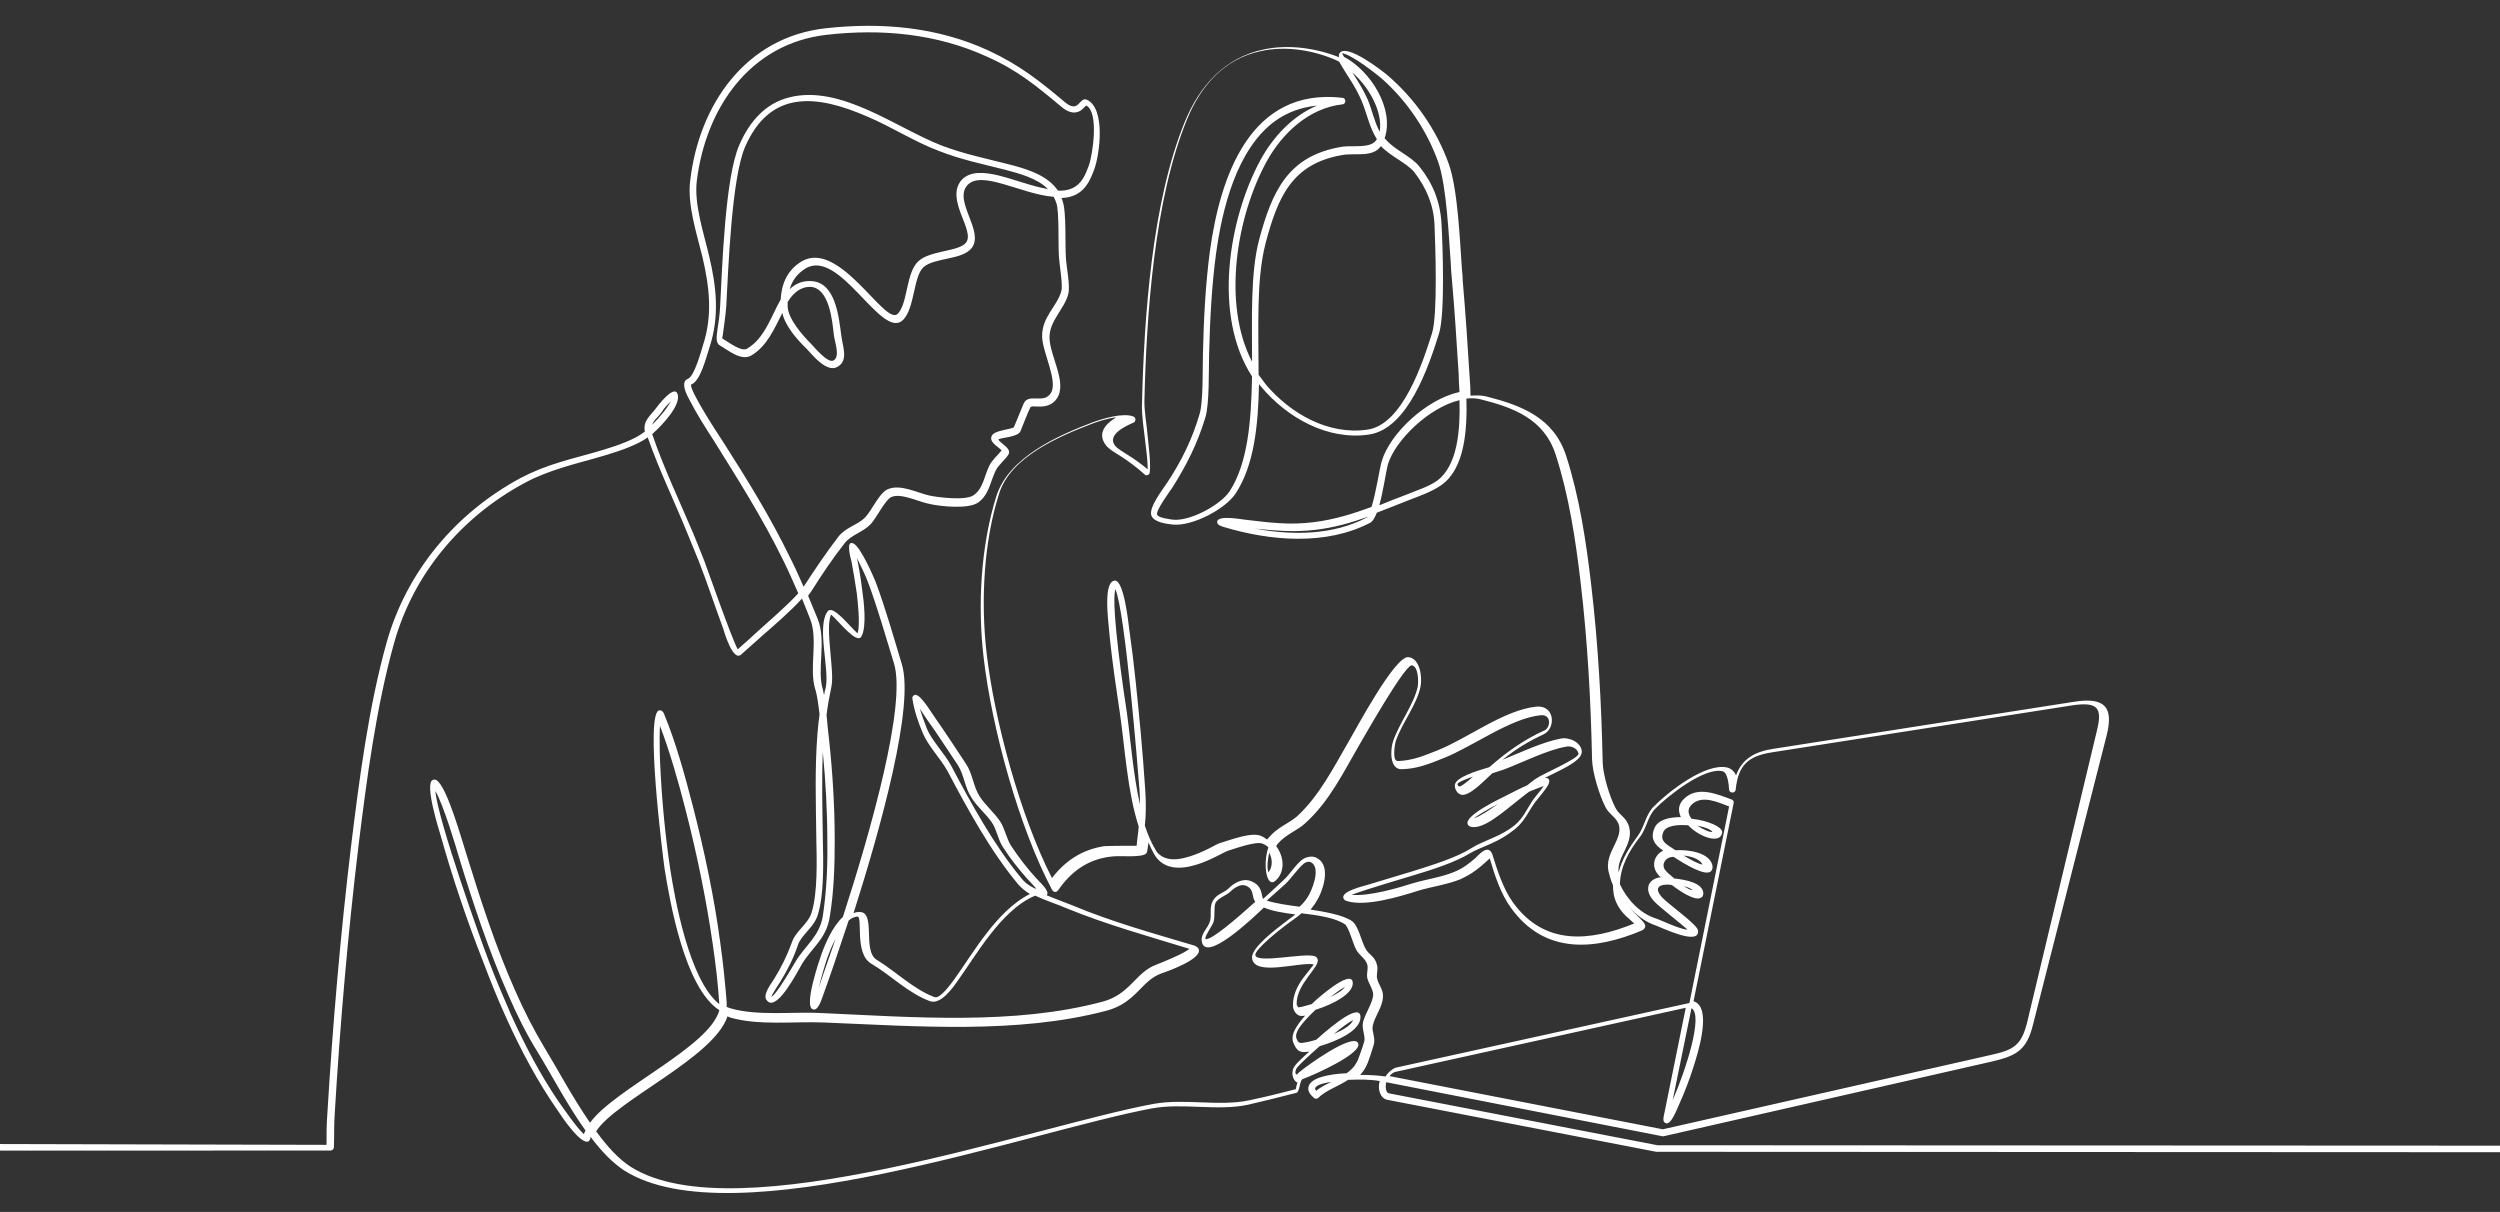 <?xml version="1.0" encoding="utf-8"?>
<!-- Generator: Adobe Illustrator 28.1.0, SVG Export Plug-In . SVG Version: 6.00 Build 0)  -->
<svg version="1.1" id="Layer_1" xmlns="http://www.w3.org/2000/svg" xmlns:xlink="http://www.w3.org/1999/xlink" x="0px" y="0px"
	 viewBox="0 0 611 296.2" style="enable-background:new 0 0 611 296.2;" xml:space="preserve">
<rect x="0" y="0" width="611" height="296.2" fill="#333333" stroke="none"/>
<style type="text/css">
	.st0{fill-rule:evenodd;clip-rule:evenodd;fill:#FFFFFF;}
</style>
<g>
	<path class="st0" d="M79.8,279.8c0-2.5,0-5.1,0.2-7.5c1.3-21.8,3.2-43.8,5.8-65.5c2-16.3,4.3-34.1,8.7-49.8
		c4.9-17.4,16.9-31.6,32.6-40.1c3-1.6,6.3-2.9,9.6-3.9c5.6-1.8,16.1-3.9,20.6-7.3c0.1-0.1,0.2-0.1,0.3-0.2c-0.5-2.7,1.3-3.8,2.7-5.7
		c0.5-0.7,4.5-5.9,5.3-3.5c0.9,2.6-3.5,7.4-6.2,9.8c2.7,8,6.7,16.4,10,24.2c0.9,2.2,1.8,4.4,2.7,6.7c0.8,2.1,6.7,19,8.2,21.7
		c1.7-1.5,3.4-3,5-4.5c2.3-2.1,7.1-6.2,9.8-9.2c-1.2-2.7-2.4-5.5-3.7-8.1c-5-10.2-11-19.7-17-29.3c-2-3.1-4.1-6.4-5.8-9.7
		c-0.6-1.1-2.5-4.5-0.5-5.3c1.6-0.6,3.2-6.6,3.7-8.2c2.4-7.3,1.6-14.2-0.1-21.5c-1.4-5.8-3.8-12.9-3-18.9
		c2.2-18.5,13.6-35,33.2-37.1c13.6-1.5,27.3-0.3,39.8,5.5c7.5,3.5,12.4,7.4,18.6,12.6c3.5,2.9,3.4-1.5,5.4-0.6
		c4.5,2.2,3.1,13.1,1.8,16.8c-0.4,1.2-0.9,2.3-1.5,3.4c-1.6,2.7-3.9,3.7-6.6,3.8c0.2,0.3,0.3,0.7,0.4,1.1c0.8,2.4,0.5,10.3,0.7,13.4
		c0.1,2.3,1.1,6.8,0.6,8.9c-0.9,3.7-4.7,6.6-4.6,10.8c0.1,4.5,4.4,10.9,1.8,14.8c-2.2,3.2-6.1,1.3-6.5,2.2c-0.9,1.9-1.6,3.9-2.4,5.8
		c-0.7,1.5-4.7,1.5-5.4,2c0.3,0.9,3.5,2.2,2.4,3.8c-0.8,1.2-2.4,2.5-3,3.7c-1.4,2.8-1.6,5.9-4.3,7.9c-2.4,1.7-9.3,1-12.2,0.3
		c-2.5-0.5-6.8-2.7-9.1-1.6c-1.4,0.6-3.6,5.1-5,6.6c-1.9,2-4.8,2.6-6.4,4.7c-2.9,3.7-5.6,7.7-8.1,11.7c-0.2,0.3-0.5,0.7-0.8,1.1
		c0.8,1.9,1.6,3.9,2.4,5.8c2.1,5.4-0.3,12.2,1.2,17.1c0.1,0.4,0.2,0.9,0.3,1.4c0.1-0.6,0.2-1.2,0.4-1.8c1-4.5-2.3-15.1,0.5-18.7
		c1.3-1.7,5.5,3.9,7.3,5.4c0.7-2.4,0-7.8-0.2-9.8c-0.4-2.6-0.8-5.2-1.3-7.8c-0.1-0.3-1.6-5.6,0.6-4.3c1.7,1,4.6,7.6,5.3,9.3
		c2.4,6.4,4.4,13.5,6.4,20.1c3.1,10.1-4.9,39.2-11.8,60.9c0.4-0.2,0.8-0.3,1.3-0.3c4.4-0.3,0.7,9.5,4.4,11.7c4.6,2.8,9,7.2,14.1,9.1
		c1.4,0.5,4.1-3.4,4.8-4.3c2.7-3.8,5.1-7.7,8-11.4c2.7-3.5,6.3-7.4,10.5-9.5c-1.1-0.7-2-1.4-2.8-2.3c-6.7-8-12.4-18.4-17.3-27.7
		c-1.7-3.1-4.8-6.2-6.1-9.4c-1.1-2.6-2.1-5.5-2.5-8.3c-0.1-0.4,0.1-0.7,0.4-0.9c1.2-0.8,4,3.9,4.5,4.6c2.8,4,5.5,8.1,8.2,12.2
		c1.6,2.4,1.8,5.6,3.3,7.9c1.4,2.2,3.5,3.9,5,6.1c1.2,1.8,1.6,4.3,2.7,6c1.9,2.9,4,5.6,6.3,8.1c0.4,0.5,3.4,3.1,2.4,4
		c2.1,0.9,4.4,1.7,6.1,2.4c9.8,4.1,19.9,6.9,30,9.9c0.5,0.2,1,0.5,1.1,1c0.6,2.4-7.9,5.4-9.4,5.9c-4.7,1.8-6,7.1-13.1,9
		c-21.8,5.8-46.7,3.8-69.1,2.9c-7.3-0.3-16,0.8-22.9-1.2c-0.2-0.1-0.5-0.2-0.7-0.3c-3.3,10.1-27.4,20.6-32.1,28.1
		c2.7,3.7,5.5,6.8,8.5,8.7c25.7,16.2,98.4-10,127.7-15.4c7.6-1.4,16.1,0.7,23.5-0.9c3.8-0.8,7.5-1.7,11.3-2.7
		c0.1-0.6,0.2-1.1,0.4-1.6c-1.3-0.6-1.8-2.9-0.4-4.4c0.2-0.3,1.5-1.6,3.3-3.2c-0.3,0-0.5,0.1-0.8,0.1c-1.6,0.2-2.3-0.5-2.9-1.8
		c-0.8-1.4-0.3-2.9,0.5-4.2c0.6-1,1.3-1.9,2.2-2.9c-0.3,0.1-0.6,0.1-0.8,0.1c-1.2,0.1-2.1-1.2-2.2-2.3c-0.1-2.6,1-5,2.6-7.1
		c0.3-0.4,1.9-2.4,2.5-3.2c-3.4-0.7-14.7,3.1-15.1-1.6c-0.2-2.5,6-7.1,7.8-8.5c1-0.8,1.9-1.4,2.8-2.1c-2.9-0.4-5.7-0.8-7.7-1.7
		c-2.4,2.3-14.6,14-15.2,8.1c-0.2-1.8,1.5-3,2-4.7c0.5-1.4-0.2-3.4,0.7-5c1-1.8,2.7-1.9,3.9-3.1c1.3-1.3,3.4-2.5,5.3-1.8
		c3.1,1.1,2.6,3.6,3.1,4.4c2.4-2.2,4.4-4,5-4.6c1.7-1.5,3.6-4.9,5.5-5.5c0.9-0.3,1.9-0.4,2.8,0.2c3.5,2,1.2,8.4-0.5,10.9
		c-0.4,0.6-0.8,1.1-1.2,1.6c3.1,0.5,7.7,1.2,10.1,2.8c1.6,1.1,2.3,4.9,3.3,6.7c0.9,1.7,2.4,1.8,2.9,4.3c0.2,1.1-0.3,2.3,0,3.2
		c0.4,1.5,1.5,2.6,1.4,4.3c-0.1,2.6-2,4.7-2.5,7.1c-0.3,1.5,0.8,3,0.2,4.8c-0.4,1.4-0.9,2.8-1.4,4.2c-0.4,1-0.9,1.9-1.6,2.7
		c-0.1,0.1-0.2,0.2-0.3,0.3c2.7,0,5,0.2,6.2,0.4c0.6-0.9,1.4-1.7,2.6-2.2h0.1l71.3-15.7c0.1,0,0.2,0,0.3-0.1l9.7-48
		c-2.9-1.1-6.7-2.9-9.2-0.4c-1.1,1.1-0.8,2.3,0,3.4c3.9,0.4,7.7,2,7.5,3.4c-0.4,2.9-5.6,1.1-8.3-1.8c-2.8-0.2-5.5,0.1-6.1,1.7
		c-0.7,1.7,0.1,2.5,1.6,3.5c0.3,0.2,0.8,0.5,1.4,0.9c3.3-0.2,8.2,0.6,9,3.6c0.1,0.5,0.1,1.1-0.3,1.5c-1.3,1.4-6.3-1.6-9.2-3.5
		c-0.3,0-0.5,0.1-0.7,0.1c-1.5,0.3-2.4,2.1-1.1,3.4c0.3,0.4,1.1,1,2,1.8c2.8,0.3,7,1.1,7.1,3.6c0,0.3-0.1,0.7-0.3,0.9
		c-1.2,1.3-4.8-0.9-7.4-2.9c-0.5-0.1-1-0.1-1.2-0.1c-2.3,0-2.9,1.2-1.3,3s8.7,6.7,8.9,8.2c0.5,3.9-8.9-0.7-10.3-1.2
		c-2.4-0.8-4.7-2.4-6.5-4.5c1.7,2.2,4.1,3.7,3.9,4.8c-0.1,0.4-0.4,0.7-0.8,0.9c-11.6,4.9-23.8,5.9-32-5.5c-2.5-3.4-4-8-5.2-12.1
		c-0.6,0.5-1.6,1.5-1.9,1.7c-1.6,1.4-3.3,2.5-5.3,3.4c-3.2,1.3-7,1.8-10.3,2.8c-4.4,1.4-12.9,4-17.5,2.5c-0.4-0.1-0.7-0.4-0.8-0.8
		c-0.3-1.6,4.8-2.8,5.8-3.1c3.9-1.2,7.7-2.3,11.6-3.5c4.1-1.3,10.3-3.2,13.9-5.5c2.7-1.7,6.2-2.6,9.2-4.6c0.5-0.3,1-0.7,1.5-1.1
		c2-1.7,2.9-3.9,4.3-6c0.3-0.5,1.9-2.3,2.7-3.5c-0.9,0.3-2.1,0.8-3.6,1.4c-2.4,1.8-4.6,3.7-7,5.5c-1.8,1.3-4.7,3.5-7.1,3.1
		c-0.4-0.1-0.8-0.3-0.9-0.7c-0.8-2.1,8.1-6.3,9.5-7c0.3-0.1,2.6-1.4,5.1-2.5c0.9-0.7,1.6-1.3,2.1-1.6c1.7-1.2,10.5-4.9,10.4-6.1
		c-0.3-1.4-1.9-2-3.1-1.7c-4.5,0.8-10.3,3.7-14.7,5.4c-0.4,0.2-1.8,0.6-3.3,1.1c-0.1,0.1-0.2,0.2-0.3,0.3c-1.4,1.2-5.4,5.6-7.4,4.9
		c-0.6-0.2-1-0.7-1.2-1.2c-0.2-0.4-0.3-0.9-0.2-1.3c0.4-1.7,4.9-3.2,8.4-4.2c4.1-3.6,8.4-6.7,13.5-9c1.4-0.6,1.8-3.9-0.9-3.7
		c-7.4,0.7-16.7,7.7-23.8,10.5c-3.5,1.4-6.4,2.6-10.2,2.7c-3.1,0.1-2.8-5-2.1-6.9c1.5-4.4,5.1-9,6-13.3c0.2-1.2,0.2-5-1.5-5.2
		c-1.9,0.3-11.5,17.3-12.8,19.5c-3.9,6.7-7.3,13.8-13.2,19.1c-1.9,1.8-4.6,2.6-6.7,5c-0.1,0.2-0.3,0.4-0.4,0.6
		c1.9,2.5,2.3,6.2-0.1,8.4c-2.3,2.1-3.2-4.1-1.8-8.1c-0.4-0.4-0.9-0.7-1.4-0.9c-1.6-0.7-6.7,1.2-8.4,1.7c-0.7,0.2-2,1-2.7,1.3
		c-1.6,0.8-3.3,1.6-5,2.1c-3.8,1.2-8.1,1.4-10.4-2.5c-0.5-0.9-1-1.9-1.4-2.9c-0.1,0.6-0.2,1.3-0.3,2c0,0.2-0.1,0.4-0.2,0.6
		c-0.8,1.2-6.4,0.6-8.1,0.8c-5.9,0.5-10.2,3.5-13.5,8.3c-0.2,0.2-0.4,0.4-0.7,0.4c-0.3,0-0.5-0.2-0.7-0.4
		c-8.2-15.4-14.8-39.7-16.8-56.9c-1.5-12.7-0.7-27.3,3.1-39.4c3-9.5,14.9-14.8,23.6-18.1c2.5-0.9,7.4-2.4,9.9-1.4
		c0.3,0.1,0.5,0.4,0.5,0.8c0,0.3-0.2,0.6-0.5,0.7c-1.8,0.8-6.5,2.9-4.5,5.6c0.6,0.8,2.1,1.6,3,2.2c1.8,1.1,3.4,2.3,5,3.6
		c0-2.2-0.4-5.1-0.6-6.8c-0.3-2.6-0.9-6.5-0.8-9c0.5-21.1,2.4-49.5,10.5-69.2c3.6-8.7,9.7-15.6,19.2-17.6c6-1.3,12.7-0.4,18.5,1.9
		c-0.1-0.3-0.1-0.7,0.1-1c1.7-2.5,10.4,4.3,11.6,5.3c6.8,5.8,12.1,13.4,15.1,21.8c2.2,6.2,2.7,18.8,3.2,25.7c0.1,1,0.2,2,0.2,2.9
		c0.7,7.9,1.2,15.8,1.7,23.7c0.1,1.3,0.2,2.7,0.2,4.3c1.4-0.1,2.7-0.1,3.9,0.2c8.6,2.2,16.5,5.2,19.5,14.6
		c3.2,9.9,4.9,21.1,6.1,31.5c1.7,14.4,2.5,29,2.8,43.4c0.1,3.1,1.7,8.3,3.1,11c1,2,2.8,2.3,3.4,4.9c1,4.1-3.1,7.1-2.6,10.9
		c0.8-3.2,2.6-6.1,4.6-8.8c1.7-2.2,1.9-5.1,3.9-7.2c3.5-3.6,12.8-10.9,18.1-9.6c1,0.3,1.7,1,2.1,1.9c1.4-3.9,4.4-5.8,9.2-6.5
		l73.5-11.5c7.7-1.2,9.5,1.6,7.9,8.1l-18,70.7c-1.5,6.2-3.9,7.7-9.9,9.1l-80.4,18.3c-0.1,0-0.2,0-0.3,0l-67.5-13.2
		c-0.3,1.3,0,2.6,0.6,2.7l65.7,12.7L611,280v1.6l-206-0.1c-0.1,0-0.1,0-0.2,0l-65.7-12.7c-1.7-0.3-2.5-2.5-1.9-4.6
		c-2.3-0.4-5.1-0.4-7.3-0.3c-0.1,0-0.2,0-0.4,0c-2.6,1.7-5.5,2.6-7.3,4.4c-0.3,0.3-0.8,0.3-1.1,0c-0.8-0.7-1.6-1.6-1.3-2.7
		c0.5-2.2,4.9-3.1,9.3-3.3c1.3-0.9,2.3-2,2.9-3.6c0.5-1.4,1-2.7,1.4-4.1c0.4-1.2-0.6-3-0.3-4.7c0.5-2.2,2.4-4.7,2.5-6.8
		c0-1.2-1-2.6-1.4-3.9c-0.3-1.2,0.2-2.3,0-3.3c-0.4-1.7-2-2.3-2.8-3.9c-0.7-1.3-1.8-5.5-2.7-6.1c-2.4-1.6-6.5-2.2-10.6-2.7
		c-1.2,1.1-2.6,1.9-4.1,3.1c-1.2,0.9-7.3,5.7-7.2,7.1c0.2,2.2,12-0.6,14.5,0.3c0.3,0.1,0.6,0.3,0.7,0.7c0.8,1.8-5.2,6-5.1,11
		c0,0.2,0.3,0.7,0.4,0.8c0.6,0,1.8-0.4,3.3-0.8c0.2-0.2,0.3-0.3,0.5-0.5c0.6-0.6,9-8.1,9.5-4.9c0.4,2.8-4.9,5.5-9.1,6.8
		c-1.9,1.8-3.5,3.6-4.1,4.6c-0.4,0.7-0.9,1.7-0.5,2.5c0.3,0.6,0.3,1,1.3,1c0.7-0.1,2-0.3,3.5-0.8c4.8-4.3,10.9-9,10.8-5.4
		c-0.1,3.2-5.6,5.7-10,7c-2.5,2.2-4.7,4.3-5.4,5.1c-0.4,0.4-0.8,1.7-0.2,1.8c0.1,0,0.1,0,0.2-0.1c0.1-0.2,0.3-0.3,0.5-0.5
		c1.5-1.3,12.9-9.6,14.3-7.1c1.3,2.4-10.2,7.6-13.7,8.9c-0.7,1.2-0.6,3.1-1.4,3.3c-3.9,1-7.9,2-11.8,2.9c-7.5,1.6-16-0.5-23.5,0.9
		c-30,5.6-102.4,31.9-128.9,15.2c-2.9-1.9-5.7-4.8-8.3-8.3c0,0.1,0,0.2,0,0.3c0,0.3-0.2,0.6-0.4,0.8c-1.8,1.2-6.7-6.1-7.4-7.2
		c-5-7.1-9.3-15.2-12.9-23.2c-2-4.4-3.8-8.9-5.5-13.4c-3.9-9.9-7.4-20.2-10.3-30.5c-0.4-1.4-4.2-13.2-2-14c0.3-0.1,0.7-0.1,0.9,0.1
		c2.6,1.6,6.3,15.1,7.3,18.1c3.5,11.3,7.1,22.5,11.9,33.3c2.1,4.8,4.5,9.5,7.2,14c3,4.9,6.8,12.1,11.1,18.3
		c6-8.3,29.2-18.5,31.6-27.5c-8.5-5.5-12.1-26.6-13.4-34.7c-0.4-2.9-4.9-38.4-1.2-38.6c0.6,0,0.9,0.4,1.1,0.9c2.9,7,5.1,15.1,7,22.4
		c2.8,10.9,5.2,22.1,6.7,33.3c0.7,4.9,1.2,9.8,1.6,14.8c0,0.4,0,0.7,0,1.1c0.3,0.1,0.6,0.2,0.8,0.3c6.7,2,15.5,0.8,22.5,1.2
		c22.2,1,47,3,68.6-2.8c6.7-1.8,8-7.1,13-9c1.1-0.4,6.8-2.7,8.2-3.9c-10.1-3.1-20.2-5.9-30-9.9c-2.3-1-5.2-1.9-7.7-3.1
		c-4.4,1.8-8.2,5.9-11,9.5c-2.9,3.7-5.3,7.6-8,11.4c-1.2,1.7-4.1,5.8-6.7,4.9c-5.4-2-9.5-6.3-14.4-9.2c-4.2-2.5-1.9-11.6-3.4-11.5
		c-0.7,0.1-1.5,0.4-2.1,1c-2.6,7.9-4.9,14.6-6.4,18.7c-0.3,0.8-1.1,3.4-2.3,3c-2.4-0.6,1.6-12.2,2.1-13.6c0.9-2.5,2.7-6.7,5.2-9
		c7-21.6,15.5-51.9,12.5-61.9c-2-6.5-4-13.6-6.4-20c-0.4-1.1-1.6-3.7-2.7-5.9c0,0.1,0.1,0.3,0.1,0.4c0.5,2.4,0.9,4.9,1.2,7.4
		c0.4,2.7,1.2,9.1-0.2,11.5c-1.2,1.9-5.6-3.9-7.4-5.4c-1.5,3.4,0.9,13.8,0.1,17.6c-0.5,2.3-0.9,4.6-1.2,6.9c0.2,2.2,0.4,4.4,0.6,5.9
		c0.9,8.3,1.4,16.6,1.4,24.9c0,6.1-0.2,12.4-1.2,18.5c-0.8,5.4-4.3,7.5-6.8,11.6c-0.9,1.5-5.8,11.2-8.3,9.2
		c-0.2-0.2-0.4-0.4-0.5-0.6c-0.6-1.4,1.2-3.7,1.9-4.8c1.8-2.9,3.2-5.7,4.4-9c0.9-2.8,3.9-4.5,4.8-7.2c1.6-5,1.3-13.1,1.2-18.4
		c-0.1-8.6-0.4-17.1,0.3-25.7c0.1-1.5,0.3-3,0.5-4.5c-0.3-2.4-0.6-4.8-1.1-6.3c-1.5-5,0.8-12-1.2-17c-0.7-1.7-1.3-3.4-2-5
		c-2.8,3.1-7.1,6.8-9.4,8.8c-1.8,1.6-3.7,3.3-5.5,4.9c-2,1.7-4.1-5.5-4.4-6.5c-2-5.4-3.8-10.9-5.9-16.3c-0.9-2.2-1.8-4.4-2.7-6.6
		c-3.1-7.7-7.1-15.9-9.8-23.7c-4.9,3.5-15.1,5.5-20.9,7.4c-3.2,1-6.4,2.2-9.3,3.8c-15.4,8.3-27.1,22.2-31.8,39.1
		c-4.4,15.7-6.7,33.4-8.7,49.6c-2.6,21.7-4.5,43.6-5.8,65.4c-0.2,2.7-0.1,5.5-0.2,8.2c0,0.4-0.4,0.8-0.8,0.8H0v-1.6L79.8,279.8
		L79.8,279.8z M159.4,103.8c1.7-1.7,3.7-4,4.5-5.7c-0.8,0.8-1.8,1.9-2.1,2.5C161,101.8,159.8,102.6,159.4,103.8L159.4,103.8z
		 M196.4,143.4c0.1-0.1,0.1-0.2,0.2-0.3c2.6-4,5.3-8,8.2-11.8c1.9-2.5,4.7-2.9,6.6-4.8c1.8-1.9,3.4-5.9,5.5-6.9
		c3.1-1.4,7.1,0.8,10.2,1.5c2.3,0.5,9,1.3,10.9-0.1c2.3-1.6,2.6-4.8,3.8-7.2c0.7-1.4,2-2.5,3-3.7c-0.7-0.9-3.2-2-2.4-3.6
		c0.7-1.4,4.7-1.5,5.4-2.1c0.8-1.9,1.6-3.9,2.4-5.8c1.2-2.6,4.9,0.2,6.6-2.5c1.9-2.8-2-9.9-2.1-13.8c-0.1-4.9,3.7-7.4,4.7-11.2
		c0.4-1.6-0.5-6.5-0.6-8.4c-0.2-2.8,0.1-10.9-0.6-13c-0.2-0.6-0.4-1.1-0.7-1.6c-7.8-0.6-17.7-6.7-21.1-2.8
		c-3.4,3.9,4.2,11.2,1.1,15.3c-2.3,3-9.1,2.3-11.8,4.7c-2.5,2.3-2.1,10-5,12.9c-5.2,5.1-15.4-17.6-23.8-12.6c-2.1,1.3-3.3,3-3.9,5.1
		c1.3-1.3,3-2.1,5.2-2c6,0.2,6.8,8.7,7.4,13.2c0.3,2.7,1.9,6.3-1,7.8c-2.6,1.4-6-2.9-7.5-4.5c-2.2-2.1-5.2-5.5-5.9-8.7
		c-1.9,3.7-3.7,8.1-7.6,10.4c-2.5,1.4-5.6-1.3-7.7-2.5c-1.1-0.6-0.7-2.5-0.6-3.5c0.3-2,0.6-3.9,0.7-6c0.5-9.4,1.2-31.6,4.7-39.5
		c2.4-5.5,6.2-10.1,12.2-11.6c12.6-3.2,26.2,7.5,37.3,11.8c5.3,2,10.6,3.1,16.1,4.5c3.9,1,8.6,2.3,11.4,5.4c0.3,0.4,0.6,0.7,0.9,1.1
		c2.6,0.1,4.7-0.7,6.1-3c0.6-1,1-2,1.4-3.1c1-2.8,2.5-13.1-0.6-14.7c-0.5,0.3-0.9,1-1.7,1.4c-1.6,0.8-3.2-0.1-4.4-1.1
		c-6.1-5.1-10.8-9-18.3-12.3c-12.3-5.6-25.7-6.8-39-5.3c-18.8,2.1-29.6,17.9-31.8,35.7c-0.7,5.7,1.7,12.8,3,18.3
		c1.8,7.6,2.6,14.8,0.1,22.4c-0.8,2.4-2.2,8.3-4.5,9.1c-0.4,1.5,6.9,12.6,7.9,14.1c5.8,9.1,11.5,18.3,16.2,28
		C194.2,138.4,195.3,140.9,196.4,143.4L196.4,143.4z M256.1,46.2c-2.5-2.6-7-3.8-10.4-4.7c-5.5-1.4-10.9-2.5-16.2-4.6
		c-5.9-2.2-11.6-5.9-17.5-8.4c-12.2-5.3-23.7-6.8-29.9,7.4c-3.3,7.6-4.1,29.9-4.6,38.9c0,0.9-0.9,7.8-1,7.9c1.4,0.8,4.7,3.4,6.1,2.5
		c4.3-2.5,5.9-8,8.2-12c0.2-3.8,1.6-7.2,5.1-9.3c9.3-5.5,20.4,15.9,23.5,12.8c2.5-2.5,2-10.2,5.1-12.9c2.8-2.6,9.9-2.3,11.6-4.5
		c2.3-3-5.2-10.5-1.1-15.3C239.2,39.5,248.7,45,256.1,46.2L256.1,46.2z M253,217.2c0.1,0,0.2-0.1,0.2-0.1c-0.7-0.8-1.9-2.1-2.3-2.5
		c-2.1-2.4-4.1-4.9-5.8-7.6c-1.2-1.8-1.5-4.3-2.7-6c-1.5-2.2-3.6-3.8-5-6.1c-1.6-2.4-1.8-5.6-3.3-7.9c-2.5-3.7-4.9-7.5-7.5-11.1
		c-0.3-0.5-1.1-1.6-1.8-2.7c0.5,1.6,1.1,3.3,1.7,4.8c1.2,3,4.4,6.2,6,9.2c4.8,9.1,10.5,19.5,17.1,27.4
		C250.4,215.7,251.6,216.5,253,217.2L253,217.2z M317.6,221.6c0.7-0.6,1.3-1.3,1.9-2.2c1.1-1.6,3.4-7.2,1-8.6c-0.4-0.3-1-0.2-1.4,0
		c-1.1,0.4-3.7,4.1-4.9,5.2c-1.5,1.4-3.1,2.7-4.6,4.1C311.7,220.8,315.2,221.3,317.6,221.6L317.6,221.6z M339.6,263l66.8,13
		l80.3-18.2c5.4-1.2,7.3-2.3,8.7-7.8l17.1-71.5c1.3-5.3,0.4-7.1-6.1-6.1l-73.5,11.5c-5.6,0.9-8.1,3.1-8.7,9.1c0,0.4-0.4,0.7-0.8,0.7
		c-0.4,0-0.8-0.3-0.8-0.7c-0.1-1.1-0.3-4.2-1.6-4.5c-4.4-1.1-13.5,6.1-16.5,9.2c-1.8,1.8-2.1,4.9-3.8,7c-2.6,3.3-4.7,7.2-4.8,11.4
		c1.7,3.7,4.9,7.1,8.6,8.3c1.3,0.4,6.2,2.8,7.9,2.8c-1.2-1.2-7.1-5.7-8.3-7.1c-2.5-2.9-1.1-5.4,1.8-5.7c-0.3-0.2-0.5-0.4-0.6-0.6
		c-1.9-2.1-1-4.9,1.2-5.9c-2.1-1.4-3.2-2.9-2.2-5.4c0.8-2.1,3.5-2.8,6.5-2.8c-0.7-1.5-0.7-3.1,0.8-4.5c3.3-3.2,8.1-1.1,11.6,0.2
		c0.4,0.1,0.6,0.5,0.5,0.9l-9.8,48.4c0.3,0.1,0.5,0.2,0.8,0.4c3.4,2.4,0.2,12.5-0.8,15.6c-1,3.2-2.2,6.3-3.6,9.4
		c-0.4,0.8-1.9,5-3.2,4.4c-0.7-0.3-0.6-1-0.5-1.6l5.4-26.6L340.9,262C340.4,262.2,339.9,262.6,339.6,263L339.6,263z M366.1,196.5
		c-2.5,1.3-4.7,2.6-5.9,3.5C361.6,199.6,363.8,198.1,366.1,196.5L366.1,196.5z M360,189.8c-2,0.7-3.7,1.4-3.8,1.8
		c0,0.1,0,0.2,0.1,0.3c0,0.1,0.2,0.3,0.3,0.3C356.9,192.4,358.6,191.1,360,189.8L360,189.8z M310.2,208.4c-0.4,1.7-0.6,3.7-0.2,4.8
		C311.1,211.8,311,209.9,310.2,208.4L310.2,208.4z M278.3,202c-2.8-8.6-3.4-19.6-4.6-27.7c-0.2-1.6-0.5-3.2-0.7-4.8
		c-0.9-6-1.7-12.2-2.2-18.2c-0.1-1.6-0.9-9.1,1.6-9.4c2.3-0.3,3.4,10.5,3.6,12c1.2,8.3,2,16.8,2.8,25.2c0.4,4.7,0.8,9.3,1.1,14
		c0.2,3.2,0.2,5.9-0.1,8.7c0.7,2.1,1.5,4,2.5,5.7c0.5,1,1.3,1.7,2.3,2.1c1.9,0.8,4.3,0.3,6.2-0.3c1.6-0.5,3.2-1.2,4.8-2
		c0.8-0.4,2.1-1.2,3-1.4c2.4-0.7,7.3-2.6,9.6-1.6c0.5,0.2,1.1,0.6,1.5,0.9c0.1-0.2,0.2-0.3,0.4-0.5c2.1-2.5,4.6-3.3,6.8-5.1
		c5.6-5.1,9.1-12.2,12.9-18.7c1.6-2.7,11.1-20.6,14.4-20.3c2.9,0.3,3.4,4.9,3,7.1c-0.9,4.6-4.6,9-6.1,13.5c-0.2,0.7-0.9,4.8,0.5,4.8
		c3.6-0.1,6.4-1.3,9.7-2.6c7.5-3,16.3-9.9,24.2-10.7c4.6-0.4,4.8,5.4,1.7,6.8c-3.7,1.7-6.9,3.7-10,6.2c4.4-1.8,9.9-4.4,14.3-5.2
		c2.1-0.4,5,1,5.1,3.2c0,2.4-5.5,4.6-9,6.4c0.8,0,1.2,0.4,1,1.2c-0.2,1-2.8,3.9-3.6,5c-1.6,2.3-2.4,4.4-4.7,6.3
		c-0.5,0.4-1.1,0.8-1.6,1.2c-1.7,1.2-3.6,2.1-5.5,2.9c-1.1,0.5-2.7,1.1-3.7,1.7c-3.8,2.4-10,4.3-14.3,5.6
		c-1.6,0.5-11.2,3.3-14.9,4.7c4.4,0.4,11.4-1.7,14.9-2.8c3.3-1,7.1-1.5,10.2-2.8c2-0.8,3.6-2,5.2-3.4c0.7-0.7,2.1-2.3,3.2-2
		c0.5,0.2,0.7,0.6,0.9,1c1.2,3.9,2.7,8.6,5.1,11.9c7.7,10.6,18.8,9.5,29.6,5.1c-0.6-0.6-1.8-1.6-2.1-1.9c-1.5-1.5-2.5-3.2-2.9-5.2
		c-0.1-0.8-0.2-1.6-0.2-2.3c-0.5-1.1-0.8-2.2-1.1-3.4c-0.9-4.5,3.4-7.6,2.6-11.1c-0.4-1.9-2.4-2.7-3.3-4.5
		c-1.5-2.9-3.2-8.4-3.3-11.7c-0.3-14.4-1.1-29-2.8-43.3c-1.2-10.3-2.9-21.4-6.1-31.2c-2.8-8.7-10.3-11.5-18.3-13.5
		c-1.1-0.3-2.3-0.3-3.5-0.2c0.2,7.7-0.4,17.2-6.2,21.2c-2.3,1.6-5.2,2.6-7.8,3.6c-2.6,1-5.2,2.1-7.9,3.1c-0.5,1.2-1,2.2-1.7,2.5
		c-10.8,5.6-24.4,4.4-35.7,1c-0.6-0.2-1.8-0.5-1.6-1.4c0.3-1.5,5.8-0.5,6.7-0.4c5.9,0.7,11,1.4,17,0.6c4.8-0.6,9.4-2,14-3.7
		c1.1-3.4,2-9.6,2.5-11.2c2-6.7,10.8-15.1,19-16.9c-0.1-1.6-0.2-3.1-0.2-4.4c-0.5-7.9-1-15.8-1.7-23.7c-0.1-1-0.2-2-0.2-2.9
		c-0.5-6.6-1-19.2-3.1-25.2c-2.8-7.8-7.6-14.9-13.8-20.4c-1.3-1.1-7.2-5.8-9.7-6.2c0.1,0.3,0.3,0.6,0.5,0.9
		c6.3,3.3,12.4,12.6,9.9,19.9c0.1,0.1,0.2,0.2,0.3,0.3c2.2,2.6,6.1,4,8.2,6.6c3.3,4.1,5.1,8.6,5.4,13.9c0.3,5.4,0.9,22.1-0.6,26.9
		c-2.5,8-7.6,23.3-17.1,24.7c-10.1,1.5-20-4.1-26.3-11.6c-0.2-0.2-0.4-0.5-0.6-0.7c-0.2,10.2-1.2,19.8-5.7,26.7
		c-2.6,3.9-10.7,8.1-15.4,7.6c-1.6-0.2-4.5-0.5-5.2-2.2c-0.7-2,2.8-6.4,3.9-8.1c3.5-5.3,6.1-10.6,7.9-16.8c0.9-3,0.7-11.4,0.8-14.7
		c0.2-8.4,0.6-16.7,1.7-25c2.5-18.2,9.8-40.1,32.4-37.5c0.4,0,0.7,0.4,0.7,0.8c0,0.4-0.3,0.8-0.7,0.8c-8.2,0.9-14.8,7.1-18.6,14.1
		c-7.2,13.2-10.9,34.5-3.5,48.8c0-10.7-0.4-21.6,1.7-29.7c3.2-12,7.1-20.6,20.1-22.8c2.7-0.5,7.4,0.6,8.7-1.9
		c-1.8-2.8-2.4-6.2-3.7-9.3c-0.4-0.9-0.8-1.8-1.3-2.7c-0.9-1.7-2.9-4.6-4.2-6.9c0,0-0.1,0-0.1-0.1c-5.8-2.7-12.8-3.9-19.1-2.5
		c-8.9,1.9-14.6,8.4-18,16.7c-8,19.5-9.9,47.8-10.4,68.6c-0.1,2.4,0.6,6.3,0.8,8.8c0.2,2.3,0.8,6.6,0.5,8.8c0,0.3-0.2,0.6-0.5,0.7
		s-0.6,0.1-0.8-0.2c-1.9-1.7-3.9-3.2-6.1-4.6c-1.1-0.7-2.6-1.5-3.4-2.6c-2.1-2.9,0.1-5.2,2.6-6.7c-2.1,0.2-4.7,1.1-6,1.6
		c-8.1,3.1-19.8,8.1-22.6,17c-3.8,11.9-4.5,26.3-3.1,38.8c1.9,16.5,8.2,39.9,16,55.2c3.2-4.2,7.4-7,12.8-7.8c1-0.1,7.8-0.1,7.9-0.1
		C277.9,205.3,278.2,203.6,278.3,202L278.3,202z M337.5,35.7c-2,2.9-6.3,1.6-9.5,2.2c-12.2,2.1-15.7,10.2-18.7,21.6
		c-2.3,8.9-1.7,20.6-1.7,32.1c0.6,0.8,1.2,1.6,1.8,2.4c6,7.1,15.3,12.4,24.8,11c8.6-1.2,13.5-16.3,15.8-23.6
		c1.4-4.6,0.8-21.3,0.6-26.4c-0.2-4.9-2-9.1-5-13C343.6,39.7,339.8,38.2,337.5,35.7L337.5,35.7z M334.3,126.3
		c-4.2,1.5-8.5,2.7-12.9,3.2c-5.2,0.6-9.7,0.2-14.6-0.3c9.1,1.7,19,1.6,27.2-2.7C334.1,126.5,334.2,126.4,334.3,126.3L334.3,126.3z
		 M413.4,246.4l-4.6,22.5C411.9,261.8,416.4,248.1,413.4,246.4L413.4,246.4z M414.8,201.8c1.6,1,3.2,1.7,3.7,1.5
		C418.1,202.7,416.6,202.1,414.8,201.8L414.8,201.8z M411.5,209.1c1.8,1.1,3.7,2.1,4.6,2.2C415.5,210,413.5,209.3,411.5,209.1
		L411.5,209.1z M411.5,216.6c0.9,0.5,1.6,0.9,2.2,1C413.4,217.2,412.5,216.8,411.5,216.6L411.5,216.6z M356.7,97.8
		c-7.5,1.8-15.7,9.8-17.5,15.7c-0.5,1.9-1.1,6.4-2.1,10c2.2-0.9,4.4-1.8,6.6-2.6c2.4-1,5.4-1.9,7.5-3.4
		C356.3,113.8,356.9,104.9,356.7,97.8L356.7,97.8z M330.5,17.7c1,1.5,1.9,3,2.4,3.9s1,1.9,1.4,2.8c1,2.4,1.6,5.4,2.9,7.8
		C338,27.2,334.5,21.2,330.5,17.7L330.5,17.7z M306,92c-9.6-14.8-5.8-38.3,2-52.8c3.1-5.7,7.9-10.9,13.9-13.4
		c-3.7,0.4-7.1,1.5-10.3,3.8c-9.4,6.9-12.9,21.5-14.4,32.4c-1.1,8.2-1.5,16.5-1.7,24.8c-0.1,3.6,0.1,11.9-0.9,15.2
		c-1.9,6.3-4.6,11.7-8.1,17.2c-0.6,0.9-4.1,5.6-3.7,6.6c0.3,0.8,3.2,1.1,3.8,1.2c4.1,0.5,11.6-3.5,13.9-6.9
		C305,113.2,305.8,102.8,306,92L306,92z M278.6,196.6c0-1.1,0-2.2-0.1-3.4c-0.4-5.4-3.5-43.7-5.9-49.2c-1.2,3.8,2.3,27,2.8,30.1
		C276.3,180.5,276.9,189,278.6,196.6L278.6,196.6z M325.4,264.4c-2,0.3-3.8,0.8-4,1.6c0,0.2,0.1,0.4,0.3,0.6
		C322.7,265.7,324,265.1,325.4,264.4L325.4,264.4z M306.8,220.4c-1-1.2-0.1-3.2-2.5-4c-1.2-0.4-2.8,0.7-3.6,1.5
		c-1,1-2.9,1.5-3.6,2.7c-0.5,1-0.1,3.4-0.5,4.7c-0.4,1.1-2,3.2-2,4c0,0.1,0,0.2,0,0.2C295.8,230,301.9,224.8,306.8,220.4
		L306.8,220.4z M325.1,243.7c1.6-0.8,3-1.6,3.6-2.5C327.8,241.7,326.5,242.6,325.1,243.7L325.1,243.7z M326,252.7
		c2.3-1,4.2-2.1,4.7-3.4C329.7,249.8,327.9,251.1,326,252.7L326,252.7z M325,258.9c1.3-0.7,2.5-1.4,3.4-2
		C327.5,257.5,326.3,258.2,325,258.9L325,258.9z M143.1,276.3c-4.5-6.3-8.4-13.8-11.6-19c-2.8-4.5-5.2-9.3-7.3-14.2
		c-4.8-10.9-8.5-22.1-12-33.5c-0.6-2.1-3.8-12.9-5.8-16.3c0.6,7.2,11.3,37,13,41.4c1.7,4.5,3.6,8.9,5.5,13.3
		c3.3,7.3,7.1,14.6,11.6,21.2c0.8,1.1,4.4,6.4,6.2,8C142.8,276.9,142.9,276.6,143.1,276.3L143.1,276.3z M175.8,245.4
		c-0.3-4.9-0.9-9.8-1.6-14.6c-1.6-11.1-3.9-22.2-6.7-33.1c-1.7-6.6-3.7-13.7-6.2-20.3c-0.2,3.3,0,9.1,0.1,10.4
		c0.4,8.2,1.2,16.5,2.4,24.6C164.9,219.4,168.4,239.6,175.8,245.4L175.8,245.4z M204.2,229.5c-0.9,1.6-1.5,3.3-1.9,4.3
		c-0.4,1.1-1.5,4.6-2.2,7.6C201.1,238.3,202.6,234.2,204.2,229.5L204.2,229.5z M201.1,183.8c-0.3,7-0.1,14.1,0,21.1
		c0.1,5.5,0.4,13.7-1.3,18.9c-1,3-4,4.7-4.8,7.2c-1.1,3.3-2.6,6.2-4.4,9.1c-0.3,0.4-2,3.1-2.1,3.5c1.1-0.2,5.4-7.7,6-8.7
		c2.3-3.8,5.8-6.1,6.6-11c0.9-6,1.2-12.2,1.1-18.2C202.2,198.4,201.8,191.1,201.1,183.8L201.1,183.8z M192.5,73.8c0,0.4,0,0.8,0,1.2
		c0.2,3,3.6,6.9,5.6,8.9c0.8,0.8,4.2,5,5.6,4.2c1.7-0.9,0.3-4.5,0.1-6.2c-0.4-3.5-1.1-11.6-5.8-11.8
		C195.6,70.1,193.9,71.6,192.5,73.8L192.5,73.8z"/>
</g>
</svg>

